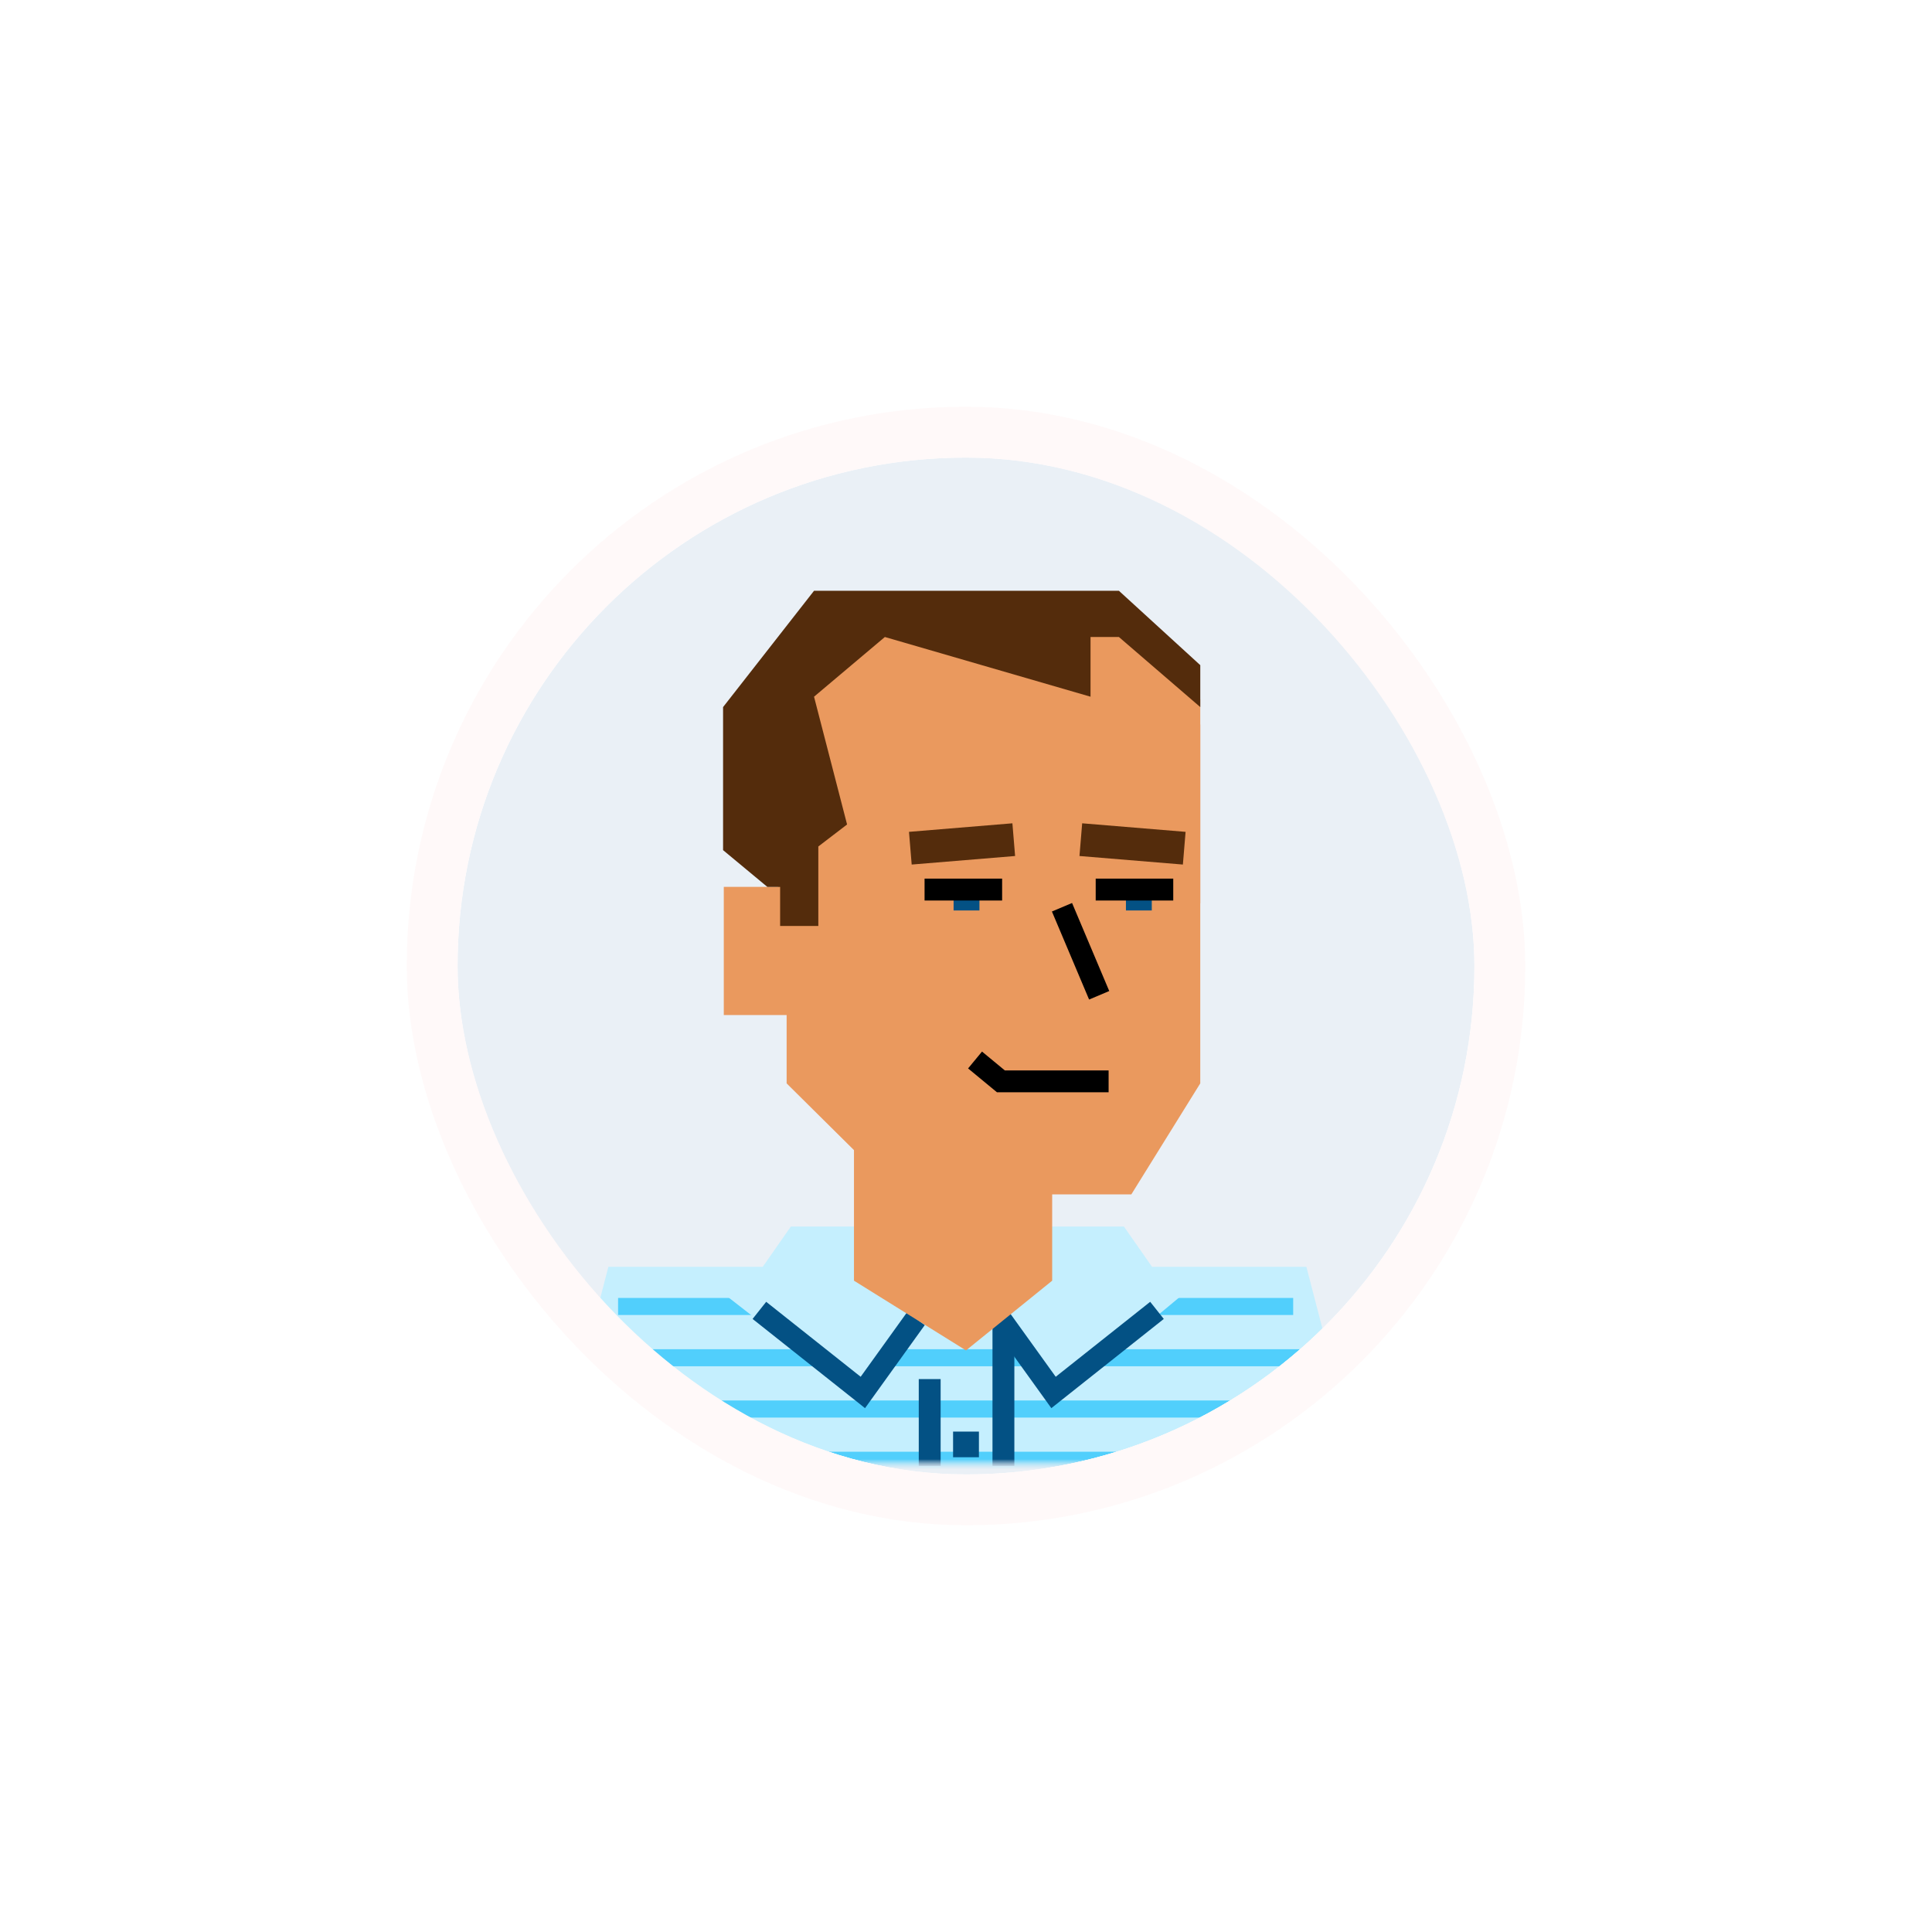 <svg width="190" height="190" viewBox="0 0 190 190" fill="none" xmlns="http://www.w3.org/2000/svg">
<g filter="url(#filter0_d_266_4930)">
<g clip-path="url(#clip0_266_4930)">
<rect x="45" y="25" width="100" height="100" rx="50" fill="#EAF0F6"/>
<mask id="mask0_266_4930" style="mask-type:luminance" maskUnits="userSpaceOnUse" x="45" y="25" width="100" height="100">
<path d="M145 25H45V124.16H145V25Z" fill="white"/>
</mask>
<g mask="url(#mask0_266_4930)">
<mask id="mask1_266_4930" style="mask-type:luminance" maskUnits="userSpaceOnUse" x="45" y="25" width="100" height="100">
<path d="M145 25H45V124.16H145V25Z" fill="white"/>
</mask>
<g mask="url(#mask1_266_4930)">
<path fill-rule="evenodd" clip-rule="evenodd" d="M110.528 100.62L113.295 104.582H128.475L133.559 124.149H94.153H54.746L59.831 104.582H75.01L77.777 100.62H94.153H110.528Z" fill="#C5EFFE"/>
<path fill-rule="evenodd" clip-rule="evenodd" d="M129.718 124.449H57.395V122.769H129.718V124.449Z" fill="#51CFFC"/>
<path fill-rule="evenodd" clip-rule="evenodd" d="M128.871 119.407H58.243V117.727H128.871V119.407Z" fill="#51CFFC"/>
<path fill-rule="evenodd" clip-rule="evenodd" d="M128.023 114.365H59.938V112.685H128.023V114.365Z" fill="#51CFFC"/>
<path fill-rule="evenodd" clip-rule="evenodd" d="M127.176 109.323H60.785V107.643H127.176V109.323Z" fill="#51CFFC"/>
<path d="M85.065 118.039L70.695 106.858H116.854L103.419 118.039L97.661 108.761H91.303L85.065 118.039Z" fill="#C5EFFE"/>
<path d="M91.43 124.16V115.626M98.68 124.16V110.164" stroke="#035184" stroke-width="2.151"/>
<path d="M96.271 120.788H93.729V123.309H96.271V120.788Z" fill="#035184"/>
<path d="M74.681 108.867L84.856 116.94L90.074 109.683" stroke="#035184" stroke-width="2.151"/>
<path d="M113.783 108.867L103.608 116.94L98.39 109.683" stroke="#035184" stroke-width="2.151"/>
<path d="M83.983 87.175H103.475V105.947L95 112.805L83.983 105.947V87.175Z" fill="#EA995E"/>
</g>
<path d="M77.36 52.931L89.648 41.166H104.479L118.038 51.25V86.544L111.259 97.461H88.377L77.36 86.544V52.931Z" fill="#EA995E"/>
<path d="M78.807 67.217H71.18V79.822H78.807V67.217Z" fill="#EA995E"/>
<path d="M76.513 51.25L87.106 41.166H109.126L118.038 48.777V68.836H76.513V51.25Z" fill="#EA995E"/>
<path d="M96.322 67.017H93.78V69.538H96.322V67.017Z" fill="#035184"/>
<path d="M113.271 67.017H110.729V69.538H113.271V67.017Z" fill="#035184"/>
<path d="M90.925 67.485H98.552" stroke="black" stroke-width="2.151"/>
<path d="M107.755 67.485H115.382" stroke="black" stroke-width="2.151"/>
<path d="M104.44 69.222L108.096 77.88" stroke="black" stroke-width="2.151"/>
<path d="M109.025 86.344H98.432L95.89 84.244" stroke="black" stroke-width="2.151"/>
<mask id="mask2_266_4930" style="mask-type:luminance" maskUnits="userSpaceOnUse" x="45" y="25" width="100" height="100">
<path d="M145 25H45V124.16H145V25Z" fill="white"/>
</mask>
<g mask="url(#mask2_266_4930)">
<path d="M80.055 38.099L71.11 49.538L71.11 63.606L75.465 67.222H76.72V71.063H80.477V63.246L83.305 61.082L80.055 48.517L87.02 42.645L107.247 48.517V42.645H110.037L118.04 49.538V45.414L110.037 38.099H80.055Z" fill="#542C0C"/>
</g>
<path d="M89.526 63.415L99.696 62.575" stroke="#542C0C" stroke-width="3.227"/>
<path d="M106.292 62.575L116.462 63.415" stroke="#542C0C" stroke-width="3.227"/>
</g>
</g>
<rect x="42.5" y="22.5" width="105" height="105" rx="52.5" stroke="#FFF9F9" stroke-width="5"/>
</g>
<defs>
<filter id="filter0_d_266_4930" x="0" y="0" width="190" height="190" filterUnits="userSpaceOnUse" color-interpolation-filters="sRGB">
<feFlood flood-opacity="0" result="BackgroundImageFix"/>
<feColorMatrix in="SourceAlpha" type="matrix" values="0 0 0 0 0 0 0 0 0 0 0 0 0 0 0 0 0 0 127 0" result="hardAlpha"/>
<feOffset dy="20"/>
<feGaussianBlur stdDeviation="20"/>
<feComposite in2="hardAlpha" operator="out"/>
<feColorMatrix type="matrix" values="0 0 0 0 0.118 0 0 0 0 0.18 0 0 0 0 0.161 0 0 0 0.15 0"/>
<feBlend mode="normal" in2="BackgroundImageFix" result="effect1_dropShadow_266_4930"/>
<feBlend mode="normal" in="SourceGraphic" in2="effect1_dropShadow_266_4930" result="shape"/>
</filter>
<clipPath id="clip0_266_4930">
<rect x="45" y="25" width="100" height="100" rx="50" fill="white"/>
</clipPath>
</defs>
</svg>
